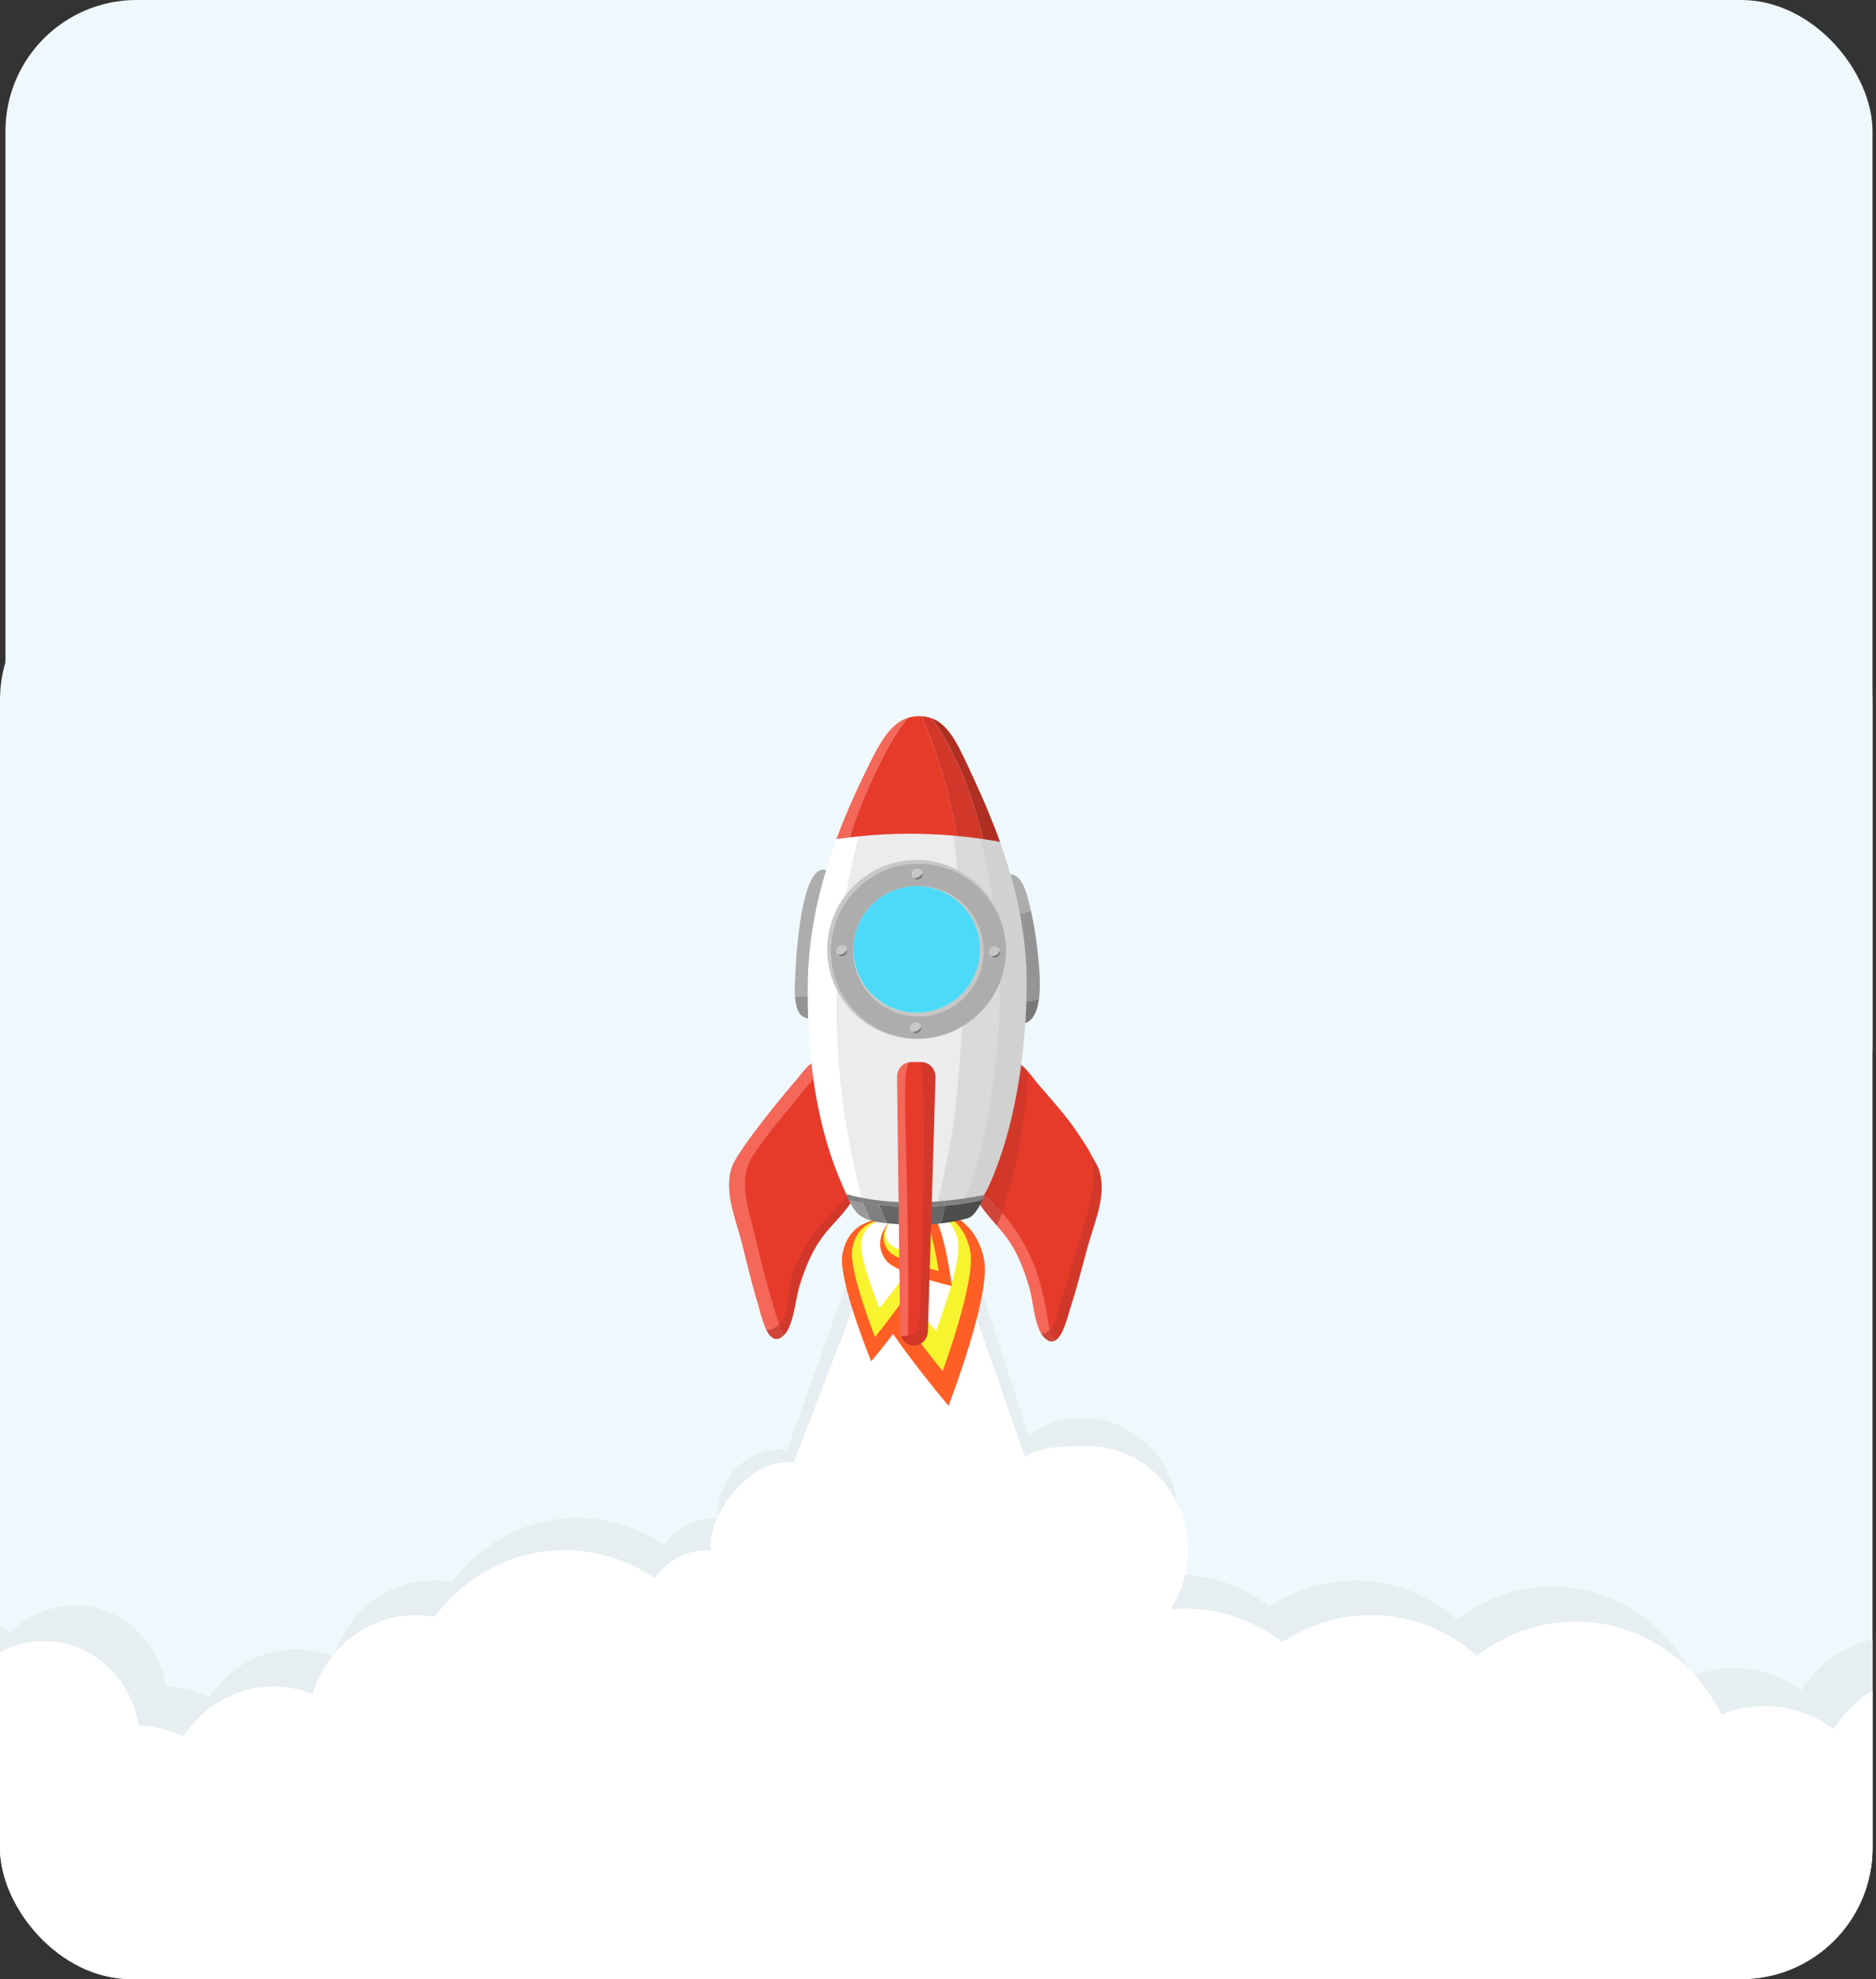 <svg width="474" height="500" viewBox="0 0 474 500" fill="none" xmlns="http://www.w3.org/2000/svg">
<rect x="0" y="0" width="474" height="500" fill="#333333" stroke="none"/>
<rect x="1.379" width="471.739" height="296.961" rx="33.149" fill="#EFF9FD"/>
<g clip-path="url(#clip0_4404_43509)">
<rect y="143.646" width="473.118" height="356.354" rx="33.149" fill="#EFF9FD"/>
<path d="M60.219 467.224C59.621 467.245 59.152 467.085 58.811 466.744C58.469 466.403 58.299 465.965 58.299 465.432C58.299 465.027 58.427 464.675 58.683 464.376C58.917 464.056 59.269 463.885 59.739 463.864L60.699 463.8C61.637 463.736 62.341 463.448 62.811 462.936C63.301 462.403 63.547 461.645 63.547 460.664V446.264C63.547 445.581 63.717 445.069 64.059 444.728C64.421 444.365 64.933 444.184 65.595 444.184C66.256 444.184 66.757 444.365 67.099 444.728C67.461 445.069 67.643 445.581 67.643 446.264V460.632C67.643 461.976 67.397 463.117 66.907 464.056C66.437 464.995 65.733 465.731 64.795 466.264C63.856 466.776 62.693 467.075 61.307 467.16L60.219 467.224ZM77.803 467.32C76.502 467.32 75.424 467.085 74.571 466.616C73.718 466.125 73.078 465.4 72.651 464.44C72.246 463.48 72.043 462.285 72.043 460.856V453.112C72.043 452.429 72.214 451.928 72.555 451.608C72.896 451.267 73.387 451.096 74.027 451.096C74.667 451.096 75.158 451.267 75.499 451.608C75.862 451.928 76.043 452.429 76.043 453.112V460.92C76.043 462.029 76.267 462.851 76.715 463.384C77.163 463.917 77.878 464.184 78.859 464.184C79.926 464.184 80.8 463.821 81.483 463.096C82.166 462.349 82.507 461.368 82.507 460.152V453.112C82.507 452.429 82.678 451.928 83.019 451.608C83.36 451.267 83.851 451.096 84.491 451.096C85.131 451.096 85.622 451.267 85.963 451.608C86.326 451.928 86.507 452.429 86.507 453.112V465.208C86.507 466.573 85.856 467.256 84.555 467.256C83.936 467.256 83.456 467.085 83.115 466.744C82.774 466.381 82.603 465.869 82.603 465.208V462.776L83.051 463.736C82.603 464.888 81.92 465.773 81.003 466.392C80.107 467.011 79.04 467.32 77.803 467.32ZM96.398 467.32C95.481 467.32 94.51 467.224 93.486 467.032C92.462 466.84 91.545 466.509 90.734 466.04C90.393 465.827 90.148 465.581 89.998 465.304C89.87 465.005 89.817 464.717 89.838 464.44C89.881 464.141 89.988 463.885 90.158 463.672C90.35 463.459 90.585 463.32 90.862 463.256C91.161 463.192 91.481 463.245 91.822 463.416C92.676 463.821 93.476 464.109 94.222 464.28C94.969 464.429 95.705 464.504 96.43 464.504C97.454 464.504 98.212 464.333 98.702 463.992C99.214 463.629 99.47 463.16 99.47 462.584C99.47 462.093 99.3 461.72 98.958 461.464C98.638 461.187 98.148 460.984 97.486 460.856L94.286 460.248C92.964 459.992 91.95 459.512 91.246 458.808C90.564 458.083 90.222 457.155 90.222 456.024C90.222 455 90.5 454.115 91.054 453.368C91.63 452.621 92.42 452.045 93.422 451.64C94.425 451.235 95.577 451.032 96.878 451.032C97.817 451.032 98.692 451.139 99.502 451.352C100.334 451.544 101.134 451.853 101.902 452.28C102.222 452.451 102.436 452.675 102.542 452.952C102.67 453.229 102.702 453.517 102.638 453.816C102.574 454.093 102.446 454.349 102.254 454.584C102.062 454.797 101.817 454.936 101.518 455C101.241 455.043 100.921 454.979 100.558 454.808C99.897 454.467 99.257 454.221 98.638 454.072C98.041 453.923 97.465 453.848 96.91 453.848C95.865 453.848 95.086 454.029 94.574 454.392C94.084 454.755 93.838 455.235 93.838 455.832C93.838 456.28 93.988 456.653 94.286 456.952C94.585 457.251 95.044 457.453 95.662 457.56L98.862 458.168C100.249 458.424 101.294 458.893 101.998 459.576C102.724 460.259 103.086 461.176 103.086 462.328C103.086 463.885 102.478 465.112 101.262 466.008C100.046 466.883 98.425 467.32 96.398 467.32ZM113.307 467.32C111.92 467.32 110.758 467.085 109.819 466.616C108.902 466.147 108.219 465.464 107.771 464.568C107.323 463.651 107.099 462.52 107.099 461.176V454.36H105.435C104.923 454.36 104.528 454.232 104.251 453.976C103.974 453.699 103.835 453.325 103.835 452.856C103.835 452.365 103.974 451.992 104.251 451.736C104.528 451.48 104.923 451.352 105.435 451.352H107.099V448.44C107.099 447.779 107.27 447.277 107.611 446.936C107.974 446.595 108.475 446.424 109.115 446.424C109.755 446.424 110.246 446.595 110.587 446.936C110.928 447.277 111.099 447.779 111.099 448.44V451.352H114.491C115.003 451.352 115.398 451.48 115.675 451.736C115.952 451.992 116.091 452.365 116.091 452.856C116.091 453.325 115.952 453.699 115.675 453.976C115.398 454.232 115.003 454.36 114.491 454.36H111.099V460.952C111.099 461.976 111.323 462.744 111.771 463.256C112.219 463.768 112.944 464.024 113.947 464.024C114.31 464.024 114.63 463.992 114.907 463.928C115.184 463.864 115.43 463.821 115.643 463.8C115.899 463.779 116.112 463.864 116.283 464.056C116.454 464.227 116.539 464.589 116.539 465.144C116.539 465.571 116.464 465.955 116.315 466.296C116.187 466.616 115.942 466.84 115.579 466.968C115.302 467.053 114.939 467.128 114.491 467.192C114.043 467.277 113.648 467.32 113.307 467.32ZM247.042 470.936C246.572 470.936 246.188 470.776 245.89 470.456C245.591 470.157 245.442 469.784 245.442 469.336V466.488L246.178 467.192C244.706 467.149 243.394 466.957 242.242 466.616C241.111 466.275 240.151 465.88 239.362 465.432C238.978 465.197 238.711 464.909 238.562 464.568C238.412 464.205 238.359 463.843 238.402 463.48C238.444 463.117 238.572 462.808 238.786 462.552C239.02 462.275 239.308 462.104 239.65 462.04C239.991 461.955 240.386 462.04 240.834 462.296C241.431 462.637 242.21 462.968 243.17 463.288C244.151 463.587 245.324 463.736 246.69 463.736C247.756 463.736 248.62 463.608 249.282 463.352C249.943 463.096 250.423 462.744 250.722 462.296C251.042 461.848 251.202 461.336 251.202 460.76C251.202 460.291 251.095 459.885 250.882 459.544C250.668 459.181 250.316 458.872 249.826 458.616C249.335 458.339 248.674 458.115 247.842 457.944L244.45 457.208C242.508 456.781 241.058 456.067 240.098 455.064C239.138 454.061 238.658 452.749 238.658 451.128C238.658 449.869 238.967 448.749 239.586 447.768C240.204 446.765 241.068 445.965 242.178 445.368C243.287 444.771 244.588 444.419 246.082 444.312L245.442 444.792V442.104C245.442 441.656 245.591 441.283 245.89 440.984C246.188 440.664 246.572 440.504 247.042 440.504C247.49 440.504 247.863 440.664 248.162 440.984C248.482 441.283 248.642 441.656 248.642 442.104V444.792L247.97 444.28C248.887 444.301 249.89 444.483 250.978 444.824C252.087 445.165 253.036 445.645 253.826 446.264C254.146 446.52 254.359 446.819 254.466 447.16C254.572 447.48 254.583 447.8 254.498 448.12C254.412 448.419 254.252 448.675 254.018 448.888C253.783 449.101 253.484 449.229 253.122 449.272C252.78 449.293 252.386 449.176 251.938 448.92C251.319 448.557 250.626 448.269 249.858 448.056C249.09 447.821 248.172 447.704 247.106 447.704C245.74 447.704 244.663 448.013 243.874 448.632C243.106 449.229 242.722 450.019 242.722 451C242.722 451.725 242.956 452.312 243.426 452.76C243.895 453.187 244.695 453.528 245.826 453.784L249.314 454.552C251.362 455 252.866 455.715 253.826 456.696C254.786 457.656 255.266 458.925 255.266 460.504C255.266 461.741 254.956 462.84 254.338 463.8C253.719 464.739 252.866 465.496 251.778 466.072C250.711 466.627 249.463 466.979 248.034 467.128L248.642 466.456V469.336C248.642 469.784 248.492 470.157 248.194 470.456C247.895 470.776 247.511 470.936 247.042 470.936ZM260.565 467C259.882 467 259.381 466.851 259.061 466.552C258.762 466.232 258.613 465.773 258.613 465.176C258.613 464.813 258.709 464.461 258.901 464.12C259.093 463.779 259.37 463.416 259.733 463.032L266.165 456.184C267.146 455.16 267.85 454.232 268.277 453.4C268.704 452.547 268.917 451.693 268.917 450.84C268.917 449.773 268.576 448.963 267.893 448.408C267.232 447.853 266.261 447.576 264.981 447.576C264.256 447.576 263.53 447.683 262.805 447.896C262.08 448.088 261.344 448.429 260.597 448.92C260.213 449.176 259.85 449.283 259.509 449.24C259.189 449.197 258.901 449.059 258.645 448.824C258.41 448.589 258.25 448.301 258.165 447.96C258.08 447.619 258.09 447.277 258.197 446.936C258.325 446.573 258.581 446.264 258.965 446.008C259.882 445.389 260.906 444.92 262.037 444.6C263.189 444.28 264.341 444.12 265.493 444.12C267.114 444.12 268.48 444.365 269.589 444.856C270.698 445.347 271.541 446.061 272.117 447C272.693 447.939 272.981 449.08 272.981 450.424C272.981 451.32 272.832 452.195 272.533 453.048C272.256 453.901 271.818 454.765 271.221 455.64C270.645 456.515 269.888 457.443 268.949 458.424L262.933 464.696V463.608H272.341C272.917 463.608 273.354 463.747 273.653 464.024C273.952 464.301 274.101 464.717 274.101 465.272C274.101 465.827 273.952 466.253 273.653 466.552C273.354 466.851 272.917 467 272.341 467H260.565ZM283.337 467.32C282.419 467.32 281.47 467.181 280.489 466.904C279.507 466.605 278.59 466.168 277.737 465.592C277.395 465.379 277.171 465.101 277.065 464.76C276.958 464.419 276.937 464.088 277.001 463.768C277.086 463.427 277.235 463.139 277.449 462.904C277.683 462.648 277.971 462.499 278.313 462.456C278.654 462.392 279.027 462.477 279.433 462.712C280.158 463.139 280.841 463.437 281.481 463.608C282.121 463.779 282.761 463.864 283.401 463.864C284.638 463.864 285.683 463.576 286.537 463C287.39 462.424 288.03 461.56 288.457 460.408C288.905 459.235 289.129 457.795 289.129 456.088V453.688H289.513C289.363 454.755 289.011 455.683 288.457 456.472C287.902 457.261 287.198 457.869 286.345 458.296C285.491 458.701 284.542 458.904 283.497 458.904C282.217 458.904 281.065 458.595 280.041 457.976C279.038 457.357 278.249 456.504 277.673 455.416C277.097 454.307 276.809 453.059 276.809 451.672C276.809 450.2 277.118 448.899 277.737 447.768C278.377 446.637 279.262 445.752 280.393 445.112C281.523 444.451 282.814 444.12 284.265 444.12C286.142 444.12 287.731 444.557 289.033 445.432C290.334 446.307 291.326 447.587 292.009 449.272C292.691 450.936 293.033 452.952 293.033 455.32C293.033 457.24 292.809 458.947 292.361 460.44C291.934 461.912 291.305 463.16 290.473 464.184C289.641 465.208 288.617 465.987 287.401 466.52C286.206 467.053 284.851 467.32 283.337 467.32ZM284.521 455.64C285.289 455.64 285.961 455.469 286.537 455.128C287.134 454.765 287.593 454.275 287.913 453.656C288.233 453.016 288.393 452.291 288.393 451.48C288.393 450.648 288.233 449.923 287.913 449.304C287.593 448.685 287.134 448.205 286.537 447.864C285.961 447.523 285.289 447.352 284.521 447.352C283.753 447.352 283.081 447.523 282.505 447.864C281.929 448.205 281.47 448.685 281.129 449.304C280.809 449.923 280.649 450.648 280.649 451.48C280.649 452.291 280.809 453.016 281.129 453.656C281.47 454.275 281.929 454.765 282.505 455.128C283.081 455.469 283.753 455.64 284.521 455.64ZM298.684 467.16C297.959 467.16 297.372 466.936 296.924 466.488C296.497 466.04 296.284 465.464 296.284 464.76C296.284 464.077 296.497 463.523 296.924 463.096C297.372 462.648 297.959 462.424 298.684 462.424C299.431 462.424 300.007 462.648 300.412 463.096C300.839 463.523 301.052 464.077 301.052 464.76C301.052 465.464 300.839 466.04 300.412 466.488C300.007 466.936 299.431 467.16 298.684 467.16ZM310.462 467.32C309.544 467.32 308.595 467.181 307.614 466.904C306.632 466.605 305.715 466.168 304.862 465.592C304.52 465.379 304.296 465.101 304.19 464.76C304.083 464.419 304.062 464.088 304.126 463.768C304.211 463.427 304.36 463.139 304.574 462.904C304.808 462.648 305.096 462.499 305.438 462.456C305.779 462.392 306.152 462.477 306.558 462.712C307.283 463.139 307.966 463.437 308.606 463.608C309.246 463.779 309.886 463.864 310.526 463.864C311.763 463.864 312.808 463.576 313.662 463C314.515 462.424 315.155 461.56 315.582 460.408C316.03 459.235 316.254 457.795 316.254 456.088V453.688H316.638C316.488 454.755 316.136 455.683 315.582 456.472C315.027 457.261 314.323 457.869 313.47 458.296C312.616 458.701 311.667 458.904 310.622 458.904C309.342 458.904 308.19 458.595 307.166 457.976C306.163 457.357 305.374 456.504 304.798 455.416C304.222 454.307 303.934 453.059 303.934 451.672C303.934 450.2 304.243 448.899 304.862 447.768C305.502 446.637 306.387 445.752 307.518 445.112C308.648 444.451 309.939 444.12 311.39 444.12C313.267 444.12 314.856 444.557 316.158 445.432C317.459 446.307 318.451 447.587 319.134 449.272C319.816 450.936 320.158 452.952 320.158 455.32C320.158 457.24 319.934 458.947 319.486 460.44C319.059 461.912 318.43 463.16 317.598 464.184C316.766 465.208 315.742 465.987 314.526 466.52C313.331 467.053 311.976 467.32 310.462 467.32ZM311.646 455.64C312.414 455.64 313.086 455.469 313.662 455.128C314.259 454.765 314.718 454.275 315.038 453.656C315.358 453.016 315.518 452.291 315.518 451.48C315.518 450.648 315.358 449.923 315.038 449.304C314.718 448.685 314.259 448.205 313.662 447.864C313.086 447.523 312.414 447.352 311.646 447.352C310.878 447.352 310.206 447.523 309.63 447.864C309.054 448.205 308.595 448.685 308.254 449.304C307.934 449.923 307.774 450.648 307.774 451.48C307.774 452.291 307.934 453.016 308.254 453.656C308.595 454.275 309.054 454.765 309.63 455.128C310.206 455.469 310.878 455.64 311.646 455.64ZM329.649 467.32C328.732 467.32 327.782 467.181 326.801 466.904C325.82 466.605 324.902 466.168 324.049 465.592C323.708 465.379 323.484 465.101 323.377 464.76C323.27 464.419 323.249 464.088 323.313 463.768C323.398 463.427 323.548 463.139 323.761 462.904C323.996 462.648 324.284 462.499 324.625 462.456C324.966 462.392 325.34 462.477 325.745 462.712C326.47 463.139 327.153 463.437 327.793 463.608C328.433 463.779 329.073 463.864 329.713 463.864C330.95 463.864 331.996 463.576 332.849 463C333.702 462.424 334.342 461.56 334.769 460.408C335.217 459.235 335.441 457.795 335.441 456.088V453.688H335.825C335.676 454.755 335.324 455.683 334.769 456.472C334.214 457.261 333.51 457.869 332.657 458.296C331.804 458.701 330.854 458.904 329.809 458.904C328.529 458.904 327.377 458.595 326.353 457.976C325.35 457.357 324.561 456.504 323.985 455.416C323.409 454.307 323.121 453.059 323.121 451.672C323.121 450.2 323.43 448.899 324.049 447.768C324.689 446.637 325.574 445.752 326.705 445.112C327.836 444.451 329.126 444.12 330.577 444.12C332.454 444.12 334.044 444.557 335.345 445.432C336.646 446.307 337.638 447.587 338.321 449.272C339.004 450.936 339.345 452.952 339.345 455.32C339.345 457.24 339.121 458.947 338.673 460.44C338.246 461.912 337.617 463.16 336.785 464.184C335.953 465.208 334.929 465.987 333.713 466.52C332.518 467.053 331.164 467.32 329.649 467.32ZM330.833 455.64C331.601 455.64 332.273 455.469 332.849 455.128C333.446 454.765 333.905 454.275 334.225 453.656C334.545 453.016 334.705 452.291 334.705 451.48C334.705 450.648 334.545 449.923 334.225 449.304C333.905 448.685 333.446 448.205 332.849 447.864C332.273 447.523 331.601 447.352 330.833 447.352C330.065 447.352 329.393 447.523 328.817 447.864C328.241 448.205 327.782 448.685 327.441 449.304C327.121 449.923 326.961 450.648 326.961 451.48C326.961 452.291 327.121 453.016 327.441 453.656C327.782 454.275 328.241 454.765 328.817 455.128C329.393 455.469 330.065 455.64 330.833 455.64ZM343.813 467.928C343.685 468.333 343.482 468.621 343.205 468.792C342.927 468.984 342.618 469.08 342.277 469.08C341.957 469.08 341.658 468.995 341.381 468.824C341.103 468.653 340.911 468.408 340.805 468.088C340.677 467.789 340.677 467.427 340.805 467L348.197 444.056C348.325 443.651 348.527 443.352 348.805 443.16C349.103 442.968 349.413 442.883 349.733 442.904C350.053 442.904 350.351 442.989 350.629 443.16C350.906 443.331 351.098 443.565 351.205 443.864C351.333 444.163 351.333 444.525 351.205 444.952L343.813 467.928ZM356.107 473.016C355.638 473.016 355.254 472.888 354.955 472.632C354.656 472.397 354.475 472.077 354.411 471.672C354.368 471.267 354.443 470.84 354.635 470.392L356.811 465.56V467.224L350.987 453.752C350.795 453.283 350.731 452.845 350.795 452.44C350.859 452.035 351.051 451.715 351.371 451.48C351.712 451.224 352.171 451.096 352.747 451.096C353.238 451.096 353.632 451.213 353.931 451.448C354.23 451.661 354.496 452.077 354.731 452.696L359.051 463.48H358.091L362.507 452.664C362.742 452.067 363.019 451.661 363.339 451.448C363.659 451.213 364.086 451.096 364.619 451.096C365.088 451.096 365.462 451.224 365.739 451.48C366.016 451.715 366.187 452.035 366.251 452.44C366.315 452.824 366.24 453.251 366.027 453.72L358.251 471.48C357.974 472.077 357.675 472.483 357.355 472.696C357.035 472.909 356.619 473.016 356.107 473.016ZM376.382 467.32C374.612 467.32 373.086 466.989 371.806 466.328C370.526 465.667 369.534 464.728 368.83 463.512C368.148 462.296 367.806 460.856 367.806 459.192C367.806 457.571 368.137 456.152 368.798 454.936C369.481 453.72 370.409 452.771 371.582 452.088C372.777 451.384 374.132 451.032 375.646 451.032C376.756 451.032 377.748 451.213 378.622 451.576C379.518 451.939 380.276 452.461 380.894 453.144C381.534 453.827 382.014 454.659 382.334 455.64C382.676 456.6 382.846 457.688 382.846 458.904C382.846 459.288 382.708 459.587 382.43 459.8C382.174 459.992 381.801 460.088 381.31 460.088H371.038V457.784H380.03L379.518 458.264C379.518 457.283 379.369 456.461 379.07 455.8C378.793 455.139 378.377 454.637 377.822 454.296C377.289 453.933 376.617 453.752 375.806 453.752C374.91 453.752 374.142 453.965 373.502 454.392C372.884 454.797 372.404 455.384 372.062 456.152C371.742 456.899 371.582 457.795 371.582 458.84V459.064C371.582 460.813 371.988 462.125 372.798 463C373.63 463.853 374.846 464.28 376.446 464.28C377.001 464.28 377.62 464.216 378.302 464.088C379.006 463.939 379.668 463.693 380.286 463.352C380.734 463.096 381.129 462.989 381.47 463.032C381.812 463.053 382.078 463.171 382.27 463.384C382.484 463.597 382.612 463.864 382.654 464.184C382.697 464.483 382.633 464.792 382.462 465.112C382.313 465.432 382.046 465.709 381.662 465.944C380.916 466.413 380.052 466.765 379.07 467C378.11 467.213 377.214 467.32 376.382 467.32ZM391.166 467.32C390.035 467.32 389.022 467.107 388.126 466.68C387.251 466.232 386.558 465.635 386.046 464.888C385.555 464.141 385.31 463.299 385.31 462.36C385.31 461.208 385.609 460.301 386.206 459.64C386.803 458.957 387.774 458.467 389.118 458.168C390.462 457.869 392.265 457.72 394.526 457.72H396.126V460.024H394.558C393.235 460.024 392.179 460.088 391.39 460.216C390.601 460.344 390.035 460.568 389.694 460.888C389.374 461.187 389.214 461.613 389.214 462.168C389.214 462.872 389.459 463.448 389.95 463.896C390.441 464.344 391.123 464.568 391.998 464.568C392.702 464.568 393.321 464.408 393.854 464.088C394.409 463.747 394.846 463.288 395.166 462.712C395.486 462.136 395.646 461.475 395.646 460.728V457.048C395.646 455.981 395.411 455.213 394.942 454.744C394.473 454.275 393.683 454.04 392.574 454.04C391.955 454.04 391.283 454.115 390.558 454.264C389.854 454.413 389.107 454.669 388.318 455.032C387.913 455.224 387.55 455.277 387.23 455.192C386.931 455.107 386.697 454.936 386.526 454.68C386.355 454.403 386.27 454.104 386.27 453.784C386.27 453.464 386.355 453.155 386.526 452.856C386.697 452.536 386.985 452.301 387.39 452.152C388.371 451.747 389.31 451.459 390.206 451.288C391.123 451.117 391.955 451.032 392.702 451.032C394.238 451.032 395.497 451.267 396.478 451.736C397.481 452.205 398.227 452.92 398.718 453.88C399.209 454.819 399.454 456.035 399.454 457.528V465.208C399.454 465.869 399.294 466.381 398.974 466.744C398.654 467.085 398.195 467.256 397.598 467.256C397.001 467.256 396.531 467.085 396.19 466.744C395.87 466.381 395.71 465.869 395.71 465.208V463.672H395.966C395.817 464.419 395.518 465.069 395.07 465.624C394.643 466.157 394.099 466.573 393.438 466.872C392.777 467.171 392.019 467.32 391.166 467.32ZM405.562 467.256C404.901 467.256 404.389 467.085 404.026 466.744C403.685 466.381 403.514 465.869 403.514 465.208V453.112C403.514 452.451 403.685 451.949 404.026 451.608C404.367 451.267 404.847 451.096 405.466 451.096C406.085 451.096 406.565 451.267 406.906 451.608C407.247 451.949 407.418 452.451 407.418 453.112V455.128H407.098C407.397 453.848 407.983 452.877 408.858 452.216C409.733 451.555 410.895 451.16 412.346 451.032C412.794 450.989 413.146 451.107 413.402 451.384C413.679 451.64 413.839 452.045 413.882 452.6C413.925 453.133 413.797 453.571 413.498 453.912C413.221 454.232 412.794 454.424 412.218 454.488L411.514 454.552C410.213 454.68 409.231 455.085 408.57 455.768C407.909 456.429 407.578 457.368 407.578 458.584V465.208C407.578 465.869 407.407 466.381 407.066 466.744C406.725 467.085 406.223 467.256 405.562 467.256Z" fill="#262626"/>
<path d="M134.948 470.904C134.606 470.904 134.318 470.787 134.084 470.552C133.849 470.317 133.732 470.029 133.732 469.688V466.584L134.34 467.16C132.846 467.139 131.492 466.936 130.276 466.552C129.06 466.168 128.046 465.688 127.236 465.112C126.958 464.92 126.766 464.696 126.66 464.44C126.553 464.163 126.521 463.896 126.564 463.64C126.606 463.363 126.713 463.128 126.884 462.936C127.076 462.744 127.3 462.627 127.556 462.584C127.812 462.541 128.11 462.627 128.452 462.84C129.134 463.309 129.966 463.725 130.948 464.088C131.95 464.429 133.188 464.6 134.66 464.6C135.833 464.6 136.804 464.451 137.572 464.152C138.34 463.832 138.905 463.395 139.268 462.84C139.652 462.285 139.844 461.656 139.844 460.952C139.844 460.355 139.705 459.843 139.428 459.416C139.172 458.989 138.756 458.627 138.18 458.328C137.604 458.029 136.836 457.784 135.876 457.592L132.612 456.888C130.692 456.461 129.252 455.768 128.292 454.808C127.353 453.827 126.884 452.536 126.884 450.936C126.884 449.699 127.182 448.589 127.78 447.608C128.398 446.627 129.252 445.848 130.34 445.272C131.449 444.696 132.729 444.376 134.18 444.312L133.732 444.76V441.752C133.732 441.411 133.849 441.123 134.084 440.888C134.318 440.653 134.606 440.536 134.948 440.536C135.289 440.536 135.577 440.653 135.812 440.888C136.046 441.123 136.164 441.411 136.164 441.752V444.76L135.652 444.312C136.654 444.333 137.71 444.547 138.82 444.952C139.929 445.336 140.878 445.88 141.668 446.584C141.902 446.776 142.052 447 142.116 447.256C142.201 447.512 142.201 447.757 142.116 447.992C142.052 448.227 141.924 448.419 141.732 448.568C141.561 448.717 141.337 448.803 141.06 448.824C140.804 448.824 140.516 448.717 140.196 448.504C139.492 447.992 138.713 447.587 137.86 447.288C137.028 446.989 136.025 446.84 134.852 446.84C133.316 446.84 132.089 447.213 131.172 447.96C130.276 448.685 129.828 449.645 129.828 450.84C129.828 451.779 130.105 452.525 130.66 453.08C131.236 453.613 132.164 454.019 133.444 454.296L136.772 455.032C138.82 455.459 140.334 456.141 141.316 457.08C142.297 457.997 142.788 459.235 142.788 460.792C142.788 462.008 142.478 463.075 141.86 463.992C141.262 464.909 140.42 465.635 139.332 466.168C138.265 466.701 137.028 467.021 135.62 467.128L136.164 466.552V469.688C136.164 470.029 136.046 470.317 135.812 470.552C135.598 470.787 135.31 470.904 134.948 470.904ZM154.231 467.288C153.037 467.288 151.831 467.117 150.615 466.776C149.421 466.413 148.333 465.869 147.351 465.144C147.074 464.952 146.882 464.728 146.775 464.472C146.69 464.195 146.679 463.928 146.743 463.672C146.807 463.416 146.935 463.203 147.127 463.032C147.319 462.84 147.543 462.733 147.799 462.712C148.077 462.691 148.365 462.776 148.663 462.968C149.517 463.565 150.402 464.013 151.319 464.312C152.237 464.589 153.197 464.728 154.199 464.728C155.202 464.728 156.066 464.536 156.791 464.152C157.517 463.768 158.071 463.235 158.455 462.552C158.861 461.869 159.063 461.069 159.063 460.152C159.063 458.744 158.647 457.592 157.815 456.696C156.983 455.8 155.853 455.352 154.423 455.352C153.549 455.352 152.738 455.512 151.991 455.832C151.266 456.131 150.583 456.643 149.943 457.368C149.794 457.539 149.602 457.688 149.367 457.816C149.154 457.944 148.909 458.008 148.631 458.008C148.226 458.008 147.917 457.901 147.703 457.688C147.49 457.453 147.383 457.144 147.383 456.76V445.784C147.383 445.357 147.501 445.027 147.735 444.792C147.97 444.557 148.301 444.44 148.727 444.44H159.511C159.938 444.44 160.269 444.547 160.503 444.76C160.738 444.973 160.855 445.283 160.855 445.688C160.855 446.093 160.738 446.413 160.503 446.648C160.269 446.861 159.938 446.968 159.511 446.968H150.295V455.512H149.463C150.039 454.659 150.807 453.997 151.767 453.528C152.749 453.059 153.826 452.824 154.999 452.824C156.429 452.824 157.655 453.133 158.679 453.752C159.725 454.349 160.535 455.192 161.111 456.28C161.687 457.347 161.975 458.595 161.975 460.024C161.975 461.432 161.655 462.691 161.015 463.8C160.397 464.888 159.511 465.741 158.359 466.36C157.207 466.979 155.831 467.288 154.231 467.288ZM171.403 467.288C170.443 467.288 169.44 467.107 168.395 466.744C167.371 466.381 166.453 465.859 165.643 465.176C165.408 465.005 165.248 464.792 165.163 464.536C165.099 464.259 165.099 464.003 165.163 463.768C165.227 463.512 165.344 463.299 165.515 463.128C165.707 462.936 165.931 462.829 166.187 462.808C166.443 462.787 166.72 462.883 167.019 463.096C167.744 463.672 168.48 464.088 169.227 464.344C169.973 464.6 170.72 464.728 171.467 464.728C172.811 464.728 173.952 464.397 174.891 463.736C175.829 463.053 176.544 462.051 177.035 460.728C177.525 459.384 177.771 457.731 177.771 455.768V452.92H178.091C177.963 454.093 177.611 455.117 177.035 455.992C176.459 456.845 175.712 457.507 174.795 457.976C173.899 458.445 172.885 458.68 171.755 458.68C170.432 458.68 169.259 458.371 168.235 457.752C167.232 457.133 166.432 456.291 165.835 455.224C165.259 454.136 164.971 452.899 164.971 451.512C164.971 450.083 165.28 448.813 165.899 447.704C166.517 446.595 167.371 445.731 168.459 445.112C169.547 444.472 170.795 444.152 172.203 444.152C174.016 444.152 175.541 444.589 176.779 445.464C178.037 446.317 178.997 447.576 179.659 449.24C180.32 450.883 180.651 452.867 180.651 455.192C180.651 457.155 180.438 458.883 180.011 460.376C179.605 461.869 178.997 463.128 178.187 464.152C177.397 465.176 176.427 465.955 175.275 466.488C174.144 467.021 172.853 467.288 171.403 467.288ZM172.427 456.216C173.323 456.216 174.112 456.013 174.795 455.608C175.499 455.181 176.043 454.605 176.427 453.88C176.811 453.155 177.003 452.323 177.003 451.384C177.003 450.424 176.811 449.592 176.427 448.888C176.043 448.163 175.499 447.597 174.795 447.192C174.112 446.787 173.323 446.584 172.427 446.584C171.509 446.584 170.709 446.787 170.027 447.192C169.344 447.597 168.8 448.163 168.395 448.888C168.011 449.592 167.819 450.424 167.819 451.384C167.819 452.323 168.011 453.155 168.395 453.88C168.8 454.605 169.344 455.181 170.027 455.608C170.709 456.013 171.509 456.216 172.427 456.216ZM186.334 467.128C185.78 467.128 185.321 466.947 184.958 466.584C184.596 466.221 184.414 465.763 184.414 465.208C184.414 464.653 184.596 464.205 184.958 463.864C185.321 463.523 185.78 463.352 186.334 463.352C186.932 463.352 187.39 463.523 187.71 463.864C188.052 464.205 188.222 464.653 188.222 465.208C188.222 465.763 188.052 466.221 187.71 466.584C187.39 466.947 186.932 467.128 186.334 467.128ZM198.059 467.288C197.099 467.288 196.096 467.107 195.051 466.744C194.027 466.381 193.11 465.859 192.299 465.176C192.064 465.005 191.904 464.792 191.819 464.536C191.755 464.259 191.755 464.003 191.819 463.768C191.883 463.512 192 463.299 192.171 463.128C192.363 462.936 192.587 462.829 192.843 462.808C193.099 462.787 193.376 462.883 193.675 463.096C194.4 463.672 195.136 464.088 195.883 464.344C196.63 464.6 197.376 464.728 198.123 464.728C199.467 464.728 200.608 464.397 201.547 463.736C202.486 463.053 203.2 462.051 203.691 460.728C204.182 459.384 204.427 457.731 204.427 455.768V452.92H204.747C204.619 454.093 204.267 455.117 203.691 455.992C203.115 456.845 202.368 457.507 201.451 457.976C200.555 458.445 199.542 458.68 198.411 458.68C197.088 458.68 195.915 458.371 194.891 457.752C193.888 457.133 193.088 456.291 192.491 455.224C191.915 454.136 191.627 452.899 191.627 451.512C191.627 450.083 191.936 448.813 192.555 447.704C193.174 446.595 194.027 445.731 195.115 445.112C196.203 444.472 197.451 444.152 198.859 444.152C200.672 444.152 202.198 444.589 203.435 445.464C204.694 446.317 205.654 447.576 206.315 449.24C206.976 450.883 207.307 452.867 207.307 455.192C207.307 457.155 207.094 458.883 206.667 460.376C206.262 461.869 205.654 463.128 204.843 464.152C204.054 465.176 203.083 465.955 201.931 466.488C200.8 467.021 199.51 467.288 198.059 467.288ZM199.083 456.216C199.979 456.216 200.768 456.013 201.451 455.608C202.155 455.181 202.699 454.605 203.083 453.88C203.467 453.155 203.659 452.323 203.659 451.384C203.659 450.424 203.467 449.592 203.083 448.888C202.699 448.163 202.155 447.597 201.451 447.192C200.768 446.787 199.979 446.584 199.083 446.584C198.166 446.584 197.366 446.787 196.683 447.192C196 447.597 195.456 448.163 195.051 448.888C194.667 449.592 194.475 450.424 194.475 451.384C194.475 452.323 194.667 453.155 195.051 453.88C195.456 454.605 196 455.181 196.683 455.608C197.366 456.013 198.166 456.216 199.083 456.216ZM217.247 467.288C216.287 467.288 215.284 467.107 214.239 466.744C213.215 466.381 212.297 465.859 211.487 465.176C211.252 465.005 211.092 464.792 211.007 464.536C210.943 464.259 210.943 464.003 211.007 463.768C211.071 463.512 211.188 463.299 211.359 463.128C211.551 462.936 211.775 462.829 212.031 462.808C212.287 462.787 212.564 462.883 212.863 463.096C213.588 463.672 214.324 464.088 215.071 464.344C215.817 464.6 216.564 464.728 217.311 464.728C218.655 464.728 219.796 464.397 220.735 463.736C221.673 463.053 222.388 462.051 222.879 460.728C223.369 459.384 223.615 457.731 223.615 455.768V452.92H223.935C223.807 454.093 223.455 455.117 222.879 455.992C222.303 456.845 221.556 457.507 220.639 457.976C219.743 458.445 218.729 458.68 217.599 458.68C216.276 458.68 215.103 458.371 214.079 457.752C213.076 457.133 212.276 456.291 211.679 455.224C211.103 454.136 210.815 452.899 210.815 451.512C210.815 450.083 211.124 448.813 211.743 447.704C212.361 446.595 213.215 445.731 214.303 445.112C215.391 444.472 216.639 444.152 218.047 444.152C219.86 444.152 221.385 444.589 222.623 445.464C223.881 446.317 224.841 447.576 225.503 449.24C226.164 450.883 226.495 452.867 226.495 455.192C226.495 457.155 226.281 458.883 225.855 460.376C225.449 461.869 224.841 463.128 224.031 464.152C223.241 465.176 222.271 465.955 221.119 466.488C219.988 467.021 218.697 467.288 217.247 467.288ZM218.271 456.216C219.167 456.216 219.956 456.013 220.639 455.608C221.343 455.181 221.887 454.605 222.271 453.88C222.655 453.155 222.847 452.323 222.847 451.384C222.847 450.424 222.655 449.592 222.271 448.888C221.887 448.163 221.343 447.597 220.639 447.192C219.956 446.787 219.167 446.584 218.271 446.584C217.353 446.584 216.553 446.787 215.871 447.192C215.188 447.597 214.644 448.163 214.239 448.888C213.855 449.592 213.663 450.424 213.663 451.384C213.663 452.323 213.855 453.155 214.239 453.88C214.644 454.605 215.188 455.181 215.871 455.608C216.553 456.013 217.353 456.216 218.271 456.216Z" fill="#8A8A8A"/>
<line x1="125.356" y1="453.5" x2="227.356" y2="453.5" stroke="#8A8A8A"/>
<path d="M244.475 314.917L219.613 308.011L198.948 366.214C198.376 366.149 197.796 366.116 197.209 366.116C188.444 366.116 181.339 373.543 181.339 382.705C181.339 382.976 181.346 383.246 181.358 383.514C181.101 383.501 180.843 383.494 180.583 383.494C175.309 383.494 170.636 386.184 167.751 390.322C161.451 386.005 153.916 383.494 145.82 383.494C132.945 383.494 121.488 389.845 114.161 399.713C112.663 399.437 111.12 399.293 109.546 399.293C97.742 399.293 87.745 407.374 84.341 418.532C81.377 417.331 78.154 416.672 74.782 416.672C65.671 416.672 57.636 421.488 52.878 428.817C49.568 427.171 45.878 426.223 41.984 426.155C40.179 414.507 30.512 405.613 18.859 405.613C12.557 405.613 6.837 408.214 2.626 412.445C-0.648 410.101 -4.382 408.772 -8.347 408.772C-21.285 408.772 -31.774 422.919 -31.774 440.37C-31.774 457.821 -21.285 471.967 -8.347 471.967C1.036 471.967 9.131 464.527 12.871 453.781C13.596 453.981 14.335 454.145 15.085 454.272C15.327 469.323 27.075 481.446 41.531 481.446C50.642 481.446 58.678 476.631 63.435 469.301C66.874 471.011 70.722 471.967 74.782 471.967C86.586 471.967 96.583 463.886 99.987 452.728C102.951 453.93 106.174 454.589 109.546 454.589C111.014 454.589 112.455 454.464 113.858 454.223C114.182 454.167 114.503 454.106 114.824 454.038C115.326 453.932 115.823 453.811 116.314 453.675C123.636 462.006 134.145 467.228 145.82 467.228C158.595 467.228 169.972 460.977 177.306 451.241C187.106 471.059 206.892 484.606 229.705 484.606C244.645 484.606 258.288 478.796 268.676 469.22C275.922 476.775 285.92 481.446 296.964 481.446C304.908 481.446 312.31 479.029 318.537 474.86C325.185 479.993 333.408 483.026 342.307 483.026C351.305 483.026 359.61 479.925 366.298 474.688C373.28 480.875 382.314 484.606 392.184 484.606C402.54 484.606 411.978 480.498 419.088 473.756C424.174 478.537 430.905 481.446 438.283 481.446C448.33 481.446 457.172 476.054 462.304 467.886C467.026 471.448 472.825 473.547 479.092 473.547C494.952 473.547 507.809 460.108 507.809 443.53C507.809 426.951 494.952 413.512 479.092 413.512C469.045 413.512 460.203 418.905 455.071 427.072C450.35 423.51 444.55 421.411 438.283 421.411C434.57 421.411 431.02 422.148 427.762 423.49C421.095 410.054 407.665 400.873 392.184 400.873C383.187 400.873 374.881 403.975 368.193 409.211C361.212 403.025 352.177 399.293 342.307 399.293C334.363 399.293 326.961 401.71 320.733 405.879C314.086 400.747 305.863 397.713 296.964 397.713C295.773 397.713 294.593 397.768 293.429 397.874C296.134 393.792 297.719 388.837 297.719 383.494C297.719 369.534 286.893 358.217 273.536 358.217C268.475 358.217 263.779 359.841 259.895 362.619L244.475 314.917Z" fill="#E6EEF1"/>
<path d="M235.577 301.105L225.829 303.867L200.518 369.554C199.925 369.486 199.324 369.452 198.715 369.452C189.629 369.452 179.5 381.306 179.5 390.818C179.5 391.1 179.508 391.38 179.52 391.658C179.254 391.645 178.986 391.638 178.716 391.638C173.249 391.638 168.404 394.43 165.413 398.726C158.882 394.244 151.07 391.638 142.677 391.638C129.329 391.638 117.452 398.231 109.856 408.476C108.303 408.19 106.704 408.04 105.071 408.04C92.834 408.04 82.47 416.43 78.941 428.015C75.869 426.767 72.527 426.083 69.032 426.083C59.586 426.083 51.255 431.083 46.324 438.693C42.891 436.984 39.066 436 35.029 435.929C33.158 423.835 23.136 414.601 11.056 414.601C4.522 414.601 -1.408 417.302 -5.774 421.695C-9.168 419.261 -13.039 417.882 -17.149 417.882C-30.563 417.882 -41.437 509.16 -41.437 527.278C-41.437 545.395 -30.563 560.083 -17.149 560.083C-7.422 560.083 0.97 552.358 4.847 541.202C5.599 541.409 6.365 541.58 7.143 541.711C7.394 557.338 19.573 569.924 34.559 569.924C44.005 569.924 52.336 564.924 57.267 557.314C60.833 559.089 64.822 560.083 69.032 560.083C81.269 560.083 91.633 551.693 95.161 540.108C98.234 541.356 101.576 542.04 105.071 542.04C106.594 542.04 108.087 541.91 109.542 541.66C109.877 541.602 110.211 541.538 110.543 541.468C111.063 541.358 111.579 541.232 112.088 541.091C119.678 549.741 130.573 555.162 142.677 555.162C155.921 555.162 167.716 548.672 175.319 538.565C185.478 559.14 205.991 573.204 229.642 573.204C245.13 573.204 259.274 567.172 270.043 557.23C277.555 565.074 287.921 569.924 299.37 569.924C307.605 569.924 315.279 567.415 321.735 563.086C328.627 568.414 337.152 571.564 346.377 571.564C355.706 571.564 364.316 568.344 371.249 562.908C378.487 569.331 387.853 573.204 398.086 573.204C408.822 573.204 418.606 568.939 425.977 561.939C431.25 566.903 438.228 569.924 445.877 569.924C456.293 569.924 465.459 564.325 470.78 555.845C475.675 559.544 481.687 561.723 488.184 561.723C504.626 561.723 517.956 547.77 517.956 530.558C517.956 513.346 504.626 422.803 488.184 422.803C477.768 422.803 468.602 428.401 463.282 436.881C458.387 433.183 452.374 431.004 445.877 431.004C442.027 431.004 438.347 431.769 434.97 433.162C428.058 419.212 414.135 409.681 398.086 409.681C388.758 409.681 380.147 412.901 373.214 418.337C365.976 411.914 356.61 408.04 346.377 408.04C338.142 408.04 330.468 410.55 324.012 414.878C317.12 409.55 308.595 406.4 299.37 406.4C298.135 406.4 296.912 406.457 295.705 406.567C298.51 402.329 300.153 397.184 300.153 391.638C300.153 377.144 288.929 365.394 275.082 365.394C269.835 365.394 263.004 365.21 258.978 368.094L235.577 301.105Z" fill="white"/>
<path d="M248.668 318.399C250.343 327.508 239.662 355.159 239.662 355.159C239.662 355.159 219.552 331.55 217.876 322.441C216.2 313.333 221.312 306.69 230.523 305.48C239.735 304.271 246.992 309.291 248.668 318.399Z" fill="#FF5E25"/>
<path d="M245.171 316.243C246.546 323.725 238.174 346.386 238.174 346.386C238.174 346.386 222.06 326.941 220.685 319.459C219.309 311.977 223.347 306.541 230.672 305.579C237.997 304.617 243.795 308.761 245.171 316.243Z" fill="#F8F32F"/>
<path d="M242.055 313.627C243.088 319.242 236.459 336.294 236.459 336.294C236.459 336.294 224.016 321.745 222.983 316.13C221.95 310.515 225.119 306.417 230.824 305.669C236.529 304.92 241.021 308.012 242.055 313.627Z" fill="white"/>
<path d="M235.071 321.007C234.067 327.53 220.117 343.925 220.117 343.925C220.117 343.925 211.815 323.611 212.819 317.088C213.822 310.565 218.934 307.176 225.591 308.348C232.248 309.521 236.075 314.484 235.071 321.007Z" fill="#FF5E25"/>
<path d="M233.15 318.789C232.32 324.186 221.064 337.801 221.064 337.801C221.064 337.801 214.482 321.045 215.312 315.648C216.143 310.251 220.257 307.427 225.593 308.367C230.93 309.306 233.981 313.392 233.15 318.789Z" fill="#F8F32F"/>
<path d="M231.505 316.247C230.882 320.295 222.192 330.465 222.192 330.465C222.192 330.465 217.008 317.852 217.631 313.803C218.254 309.755 221.439 307.654 225.589 308.385C229.74 309.116 232.127 312.199 231.505 316.247Z" fill="white"/>
<path d="M235.885 307.331C238.642 310.451 240.512 324.904 240.512 324.904C240.512 324.904 226.867 321.797 224.11 318.677C221.353 315.556 221.953 311.28 225.476 307.885C228.998 304.491 233.128 304.21 235.885 307.331Z" fill="#FF5E25"/>
<path d="M233.435 307.633C235.568 310.048 237.158 321.097 237.158 321.097C237.158 321.097 226.742 318.555 224.608 316.14C222.475 313.725 222.882 310.47 225.522 307.926C228.163 305.381 231.301 305.219 233.435 307.633Z" fill="#F8F32F"/>
<path d="M231.619 307.618C233.22 309.43 234.29 317.838 234.29 317.838C234.29 317.838 226.351 316.049 224.75 314.237C223.149 312.425 223.504 309.936 225.558 307.956C227.613 305.976 230.018 305.807 231.619 307.618Z" fill="white"/>
<path d="M211.714 241.955C212.677 250.889 220.117 258.722 228.989 260.148C237.86 261.573 247.376 256.46 251.09 248.279C256.186 237.044 249.347 224.146 237.806 220.692C223.966 216.544 210.139 227.34 211.714 241.955Z" fill="#4ADAF8"/>
<g opacity="0.3">
<g opacity="0.3">
<path opacity="0.3" d="M244.249 227.865C247.093 230.956 248.814 235.092 248.774 239.624C248.704 247.249 243.673 253.669 236.77 255.838C238.984 247.526 242.052 236.117 244.249 227.865Z" fill="#8BD8F4"/>
<path opacity="0.3" d="M242.522 226.221C243.137 226.727 243.719 227.275 244.252 227.864C242.055 236.119 238.987 247.525 236.773 255.837C235.099 256.364 233.316 256.643 231.467 256.626C230.859 256.621 230.258 256.583 229.667 256.514C233.85 247.096 239.209 235.58 242.522 226.221Z" fill="#BBF1FF"/>
<path opacity="0.3" d="M239.957 224.473C240.865 224.98 241.721 225.564 242.52 226.222C239.206 235.581 233.848 247.097 229.667 256.515C226.876 256.2 224.292 255.216 222.075 253.723C227.431 244.935 234.649 233.185 239.957 224.473Z" fill="#8BD8F4"/>
<path opacity="0.3" d="M236.712 223.081C237.851 223.432 238.936 223.904 239.958 224.471C234.647 233.184 227.432 244.933 222.076 253.722C219.456 251.968 217.349 249.508 216.024 246.619C219.487 242.685 230.135 230.576 236.712 223.081Z" fill="#BBF1FF"/>
<path opacity="0.3" d="M231.772 222.315C233.491 222.33 235.147 222.599 236.708 223.085C230.132 230.58 219.484 242.689 216.021 246.62C214.998 244.399 214.441 241.924 214.465 239.319C214.548 229.843 222.3 222.23 231.772 222.315Z" fill="#8BD8F4"/>
</g>
</g>
<path d="M215.548 292.669C216.018 295.715 217.777 299.639 215.984 302.459C215.124 303.813 213.834 304.828 212.633 305.894C205.351 312.349 200.612 321.598 199.623 331.278C199.494 332.542 199.409 333.872 198.729 334.945C198.05 336.017 196.539 336.69 195.473 335.998C194.922 335.641 194.615 335.019 194.346 334.423C191.478 328.113 189.731 321.364 188.007 314.652C187.035 310.862 186.06 307.033 185.926 303.122C185.693 296.328 189.075 290.852 192.825 285.456C197.146 279.234 201.785 273.167 207.408 268.092C211.41 271.32 212.404 278.073 213.56 282.812C214.352 286.071 215.038 289.358 215.548 292.669Z" fill="#E63B2B"/>
<path d="M216.186 300.167C216.148 301.226 216.012 302.048 215.757 302.563C214.282 305.54 210.504 309.116 208.447 311.674C207.629 312.694 206.892 313.774 206.223 314.897C204.361 318.034 203.038 321.521 201.965 325.047C200.952 328.379 200.533 335.159 197.885 337.504C197.877 337.511 197.866 337.521 197.858 337.526C197.52 336.565 197.189 335.597 196.872 334.627C197.296 334.241 197.663 333.783 197.932 333.282C199.062 331.201 199.088 328.682 199.331 326.298C200.323 316.601 208.182 307.984 216.186 300.167Z" fill="#D2382A"/>
<path d="M196.875 334.627C197.195 335.598 197.523 336.565 197.862 337.526C195.934 339.211 194.546 337.884 193.557 335.843C194.692 336 195.931 335.493 196.875 334.627Z" fill="#CF4538"/>
<path d="M206.415 268.03C207.221 268.059 207.967 268.471 208.558 269.067C205.54 272.364 202.735 275.94 199.91 279.356C196.571 283.394 193.2 287.477 190.321 291.861C186.398 297.839 188.888 304.395 190.392 310.754C192.278 318.721 194.287 326.802 196.876 334.628C195.932 335.491 194.692 336.001 193.558 335.843C192.533 333.729 191.932 330.849 191.594 329.755C190.087 324.883 188.724 319.157 187.489 314.201C185.971 308.113 182.751 301.086 184.963 294.736C186.395 290.619 198.146 276.285 201.124 272.924C202.063 271.864 204.732 267.971 206.415 268.03Z" fill="#F46759"/>
<path d="M275.761 291.865C276.116 292.608 276.416 293.383 276.635 294.208C276.936 295.331 277.019 296.463 277.198 297.602C277.398 298.88 277.467 300.179 277.386 301.471C277.15 305.156 276.063 308.725 274.983 312.255C272.621 319.981 270.257 327.709 267.894 335.435C267.508 336.696 266.543 338.269 265.311 337.799C264.643 337.544 264.345 336.784 264.121 336.102C260.62 325.43 258.245 314.61 250.599 306.043C254.567 294.701 257.321 276.835 259.688 270.644C260.632 271.736 261.478 272.94 261.926 273.464C263.694 275.534 265.513 277.562 267.265 279.648C269.198 281.951 271.065 284.318 272.697 286.844C273.775 288.511 274.919 290.101 275.761 291.865Z" fill="#E63B2B"/>
<path d="M265.247 336.012C265.228 336.031 265.209 336.048 265.19 336.067C264.613 336.594 263.774 336.873 263.011 336.813C261.297 333.822 260.963 328.437 260.146 325.572C259.135 322.027 257.876 318.518 256.072 315.345C255.424 314.208 254.706 313.116 253.905 312.082C253.35 311.364 252.663 310.566 251.932 309.724C252.356 308.63 252.766 307.524 253.157 306.404C255.705 309.26 257.838 312.509 259.574 315.824C262.134 320.713 263.437 326.07 264.441 331.459C264.71 332.913 264.872 334.561 265.247 336.012Z" fill="#F46759"/>
<path d="M256.725 268.481C257.588 268.467 258.692 269.497 259.686 270.648C259.369 282.498 257.126 295.06 253.157 306.402C251.157 304.156 248.9 302.154 246.38 300.557C246.194 293.203 251.212 274.15 253.972 270.176C254.625 269.239 255.626 268.503 256.725 268.481Z" fill="#D2382A"/>
<path d="M277.693 295.566C279.791 301.954 276.444 308.925 274.819 314.984C273.493 319.918 272.027 325.618 270.435 330.462C269.906 332.076 268.729 337.603 266.524 338.721C265.899 338.021 265.518 337.067 265.246 336.013C266.204 335.103 266.605 333.758 266.96 332.481C269.861 321.985 273.825 311.78 275.965 301.072C276.654 297.621 276.413 294.815 275.736 291.888C276.707 293.428 277.415 294.717 277.693 295.566Z" fill="#D2382A"/>
<path d="M246.382 300.556C248.901 302.153 251.159 304.155 253.158 306.401C252.768 307.521 252.358 308.627 251.933 309.721C250.019 307.519 247.791 305.011 246.763 302.839C246.53 302.341 246.408 301.557 246.382 300.556Z" fill="#CF4538"/>
<path d="M266.526 338.721C265.799 339.09 264.965 338.98 264.004 338.098C263.628 337.753 263.301 337.317 263.013 336.811C263.775 336.873 264.615 336.592 265.191 336.065C265.211 336.046 265.23 336.029 265.249 336.01C265.52 337.066 265.902 338.02 266.526 338.721Z" fill="#CF4538"/>
<path d="M257.672 230.851C257.017 227.406 256.204 224.069 255.288 220.865C252.833 212.258 249.239 201.967 242.4 195.817C237.01 190.971 228.823 188.902 222.856 193.784C216.573 198.925 212.735 207.931 211.315 215.738C209.405 226.238 206.919 236.448 206.559 247.208C205.968 264.953 209.119 282.683 214.335 299.653C215.057 302.001 215.932 304.499 217.927 305.932C219.526 307.081 221.579 307.343 223.538 307.538C227.85 307.968 232.179 308.237 236.51 308.349C246.421 308.604 249.22 301.953 252.216 293.777C254.096 288.642 255.469 283.331 256.537 277.973C257.82 271.544 258.637 265.022 259.054 258.476C259.169 256.657 259.257 254.834 259.312 253.01C259.352 251.742 259.376 250.471 259.388 249.201C259.448 242.848 258.785 236.696 257.672 230.851ZM251.472 243.652C249.215 256.774 235.592 263.115 223.333 258.602C219.278 257.11 216.072 254.519 213.963 250.731C211.498 246.307 210.423 241.139 211.162 236.114C211.865 231.34 214.103 227.049 218.089 224.248C225.628 218.946 234.765 217.414 242.846 222.994C248.864 227.151 252.375 234.682 251.694 241.964C251.641 242.538 251.565 243.101 251.472 243.652Z" fill="#D1D1D1"/>
<path d="M252.04 263.337C249.816 285.708 246.965 294.44 243.809 302.745C242.128 302.995 240.436 303.207 238.741 303.369C238.145 303.429 237.549 303.479 236.951 303.527C237.695 300.649 240.591 287.813 241.318 281C242.074 273.939 242.732 266.567 243.051 259.377C243.115 257.947 243.168 256.524 243.201 255.113C243.223 254.2 243.242 253.291 243.256 252.381C243.265 251.871 243.27 251.361 243.275 250.85C245.945 248.021 247.594 244.212 247.63 240.016C247.671 235.373 245.73 231.17 242.598 228.217C242.586 228.026 242.574 227.838 242.558 227.647C242.391 225.261 242.198 222.875 241.974 220.489C241.952 220.238 241.928 219.988 241.904 219.738C241.63 216.865 241.32 213.993 240.972 211.116C241.227 211.137 241.478 211.161 241.733 211.185C243.721 211.368 245.706 211.6 247.685 211.879C247.744 212.103 247.809 212.329 247.868 212.558C247.906 212.708 247.947 212.858 247.985 213.011C248.135 213.581 248.281 214.16 248.421 214.741C248.5 215.063 248.574 215.385 248.65 215.709C248.805 216.37 248.955 217.037 249.101 217.709C249.172 218.038 249.241 218.37 249.313 218.703C249.368 218.98 249.427 219.256 249.482 219.538C249.523 219.743 249.563 219.948 249.604 220.153C249.711 220.691 249.813 221.237 249.914 221.783C249.978 222.129 250.04 222.477 250.102 222.827C250.276 223.816 250.443 224.815 250.6 225.821C250.624 225.974 250.648 226.124 250.671 226.279C250.681 226.338 250.691 226.403 250.7 226.462C250.781 227.001 250.86 227.54 250.936 228.081C250.941 228.1 250.941 228.121 250.946 228.14C250.979 228.386 251.015 228.634 251.048 228.879C251.055 228.937 251.062 228.991 251.072 229.046C251.177 229.823 251.277 230.601 251.37 231.382C251.382 231.473 251.391 231.564 251.403 231.657C251.449 232.04 251.494 232.426 251.537 232.813C251.587 233.251 251.634 233.692 251.68 234.131C251.685 234.183 251.692 234.233 251.696 234.286C251.735 234.667 251.775 235.049 251.811 235.432C251.816 235.49 251.823 235.544 251.828 235.604C251.904 236.4 251.973 237.199 252.037 237.997C252.044 238.093 252.054 238.186 252.061 238.281C252.09 238.662 252.121 239.044 252.147 239.425C252.18 239.876 252.211 240.329 252.242 240.779C252.259 241.048 252.276 241.318 252.292 241.587C252.323 242.104 252.354 242.619 252.381 243.134C252.388 243.263 252.395 243.392 252.4 243.518C252.419 243.895 252.435 244.267 252.45 244.641C252.457 244.76 252.462 244.882 252.464 245.001C252.476 245.258 252.485 245.518 252.493 245.775C252.516 246.421 252.536 247.063 252.55 247.704C252.555 247.895 252.559 248.083 252.562 248.274C252.564 248.309 252.564 248.345 252.564 248.381V248.383C252.667 253.647 252.497 258.722 252.04 263.337Z" fill="#DADADA"/>
<path d="M214.715 211.538C215.49 211.445 216.267 211.359 217.044 211.28C209.085 241.127 209.855 272.037 217.773 302.63C216.443 302.375 215.12 302.075 213.807 301.727C213.445 300.89 213.109 300.065 212.782 299.322C207.033 286.268 204.728 271.627 204.206 257.294C204.136 255.442 204.098 253.597 204.089 251.761C204.082 250.741 204.084 249.723 204.091 248.708C204.184 238.369 206.084 228.589 208.708 219.838C209.523 217.116 210.41 214.494 211.333 211.988C212.46 211.821 213.588 211.674 214.715 211.538Z" fill="white"/>
<path d="M243.274 250.847C243.269 251.357 243.262 251.867 243.255 252.378C243.24 253.288 243.221 254.199 243.2 255.109C243.164 256.523 243.114 257.944 243.049 259.374C242.728 266.566 242.072 273.936 241.317 280.997C240.587 287.81 237.693 300.646 236.95 303.523C230.528 304.022 224.064 303.828 217.776 302.627C213.254 285.159 211.064 267.588 211.5 250.17C211.512 249.684 211.526 249.2 211.543 248.716C211.624 246.256 211.757 243.801 211.946 241.348C211.953 241.274 211.957 241.198 211.962 241.122C212.019 240.404 212.079 239.686 212.148 238.969C212.472 235.379 212.916 231.796 213.473 228.228C213.595 227.451 213.721 226.671 213.857 225.894C214.694 220.998 215.755 216.123 217.049 211.277C224.996 210.471 233.019 210.419 240.978 211.112C241.326 213.987 241.636 216.86 241.91 219.735C241.934 219.985 241.958 220.235 241.979 220.485C242.203 222.872 242.396 225.258 242.563 227.644C242.578 227.834 242.589 228.023 242.604 228.214C239.822 225.591 236.096 223.951 231.985 223.863C231.913 223.858 231.842 223.858 231.77 223.856C222.929 223.777 215.695 230.881 215.616 239.722C215.616 239.794 215.614 239.865 215.619 239.937C215.652 248.68 222.712 255.798 231.484 255.877C236.12 255.922 240.32 253.982 243.274 250.847Z" fill="#ECECEC"/>
<path d="M248.252 303.118C247.294 305.197 246.057 307.352 244.448 307.8C242.272 308.405 239.988 308.834 237.669 309.101C238.143 307.645 238.482 306.148 238.687 304.632C242.038 304.339 245.28 303.833 248.252 303.118Z" fill="#4D4D4D"/>
<path d="M238.692 304.629C238.487 306.145 238.146 307.642 237.674 309.099C233.726 309.556 229.672 309.554 225.848 309.199C225.317 309.149 224.757 309.103 224.185 309.051C223.272 307.687 222.855 305.883 222.135 304.426C227.484 305.039 233.233 305.113 238.692 304.629Z" fill="#666666"/>
<path d="M243.802 302.745C245.478 302.497 247.146 302.208 248.8 301.884C248.626 302.282 248.443 302.697 248.25 303.116C245.277 303.832 242.036 304.337 238.687 304.63C238.722 304.373 238.753 304.113 238.78 303.853L238.734 303.369C240.429 303.207 242.121 302.997 243.802 302.745Z" fill="#808080"/>
<path d="M262.594 244.872C262.74 246.779 262.873 249.663 262.525 252.297C261.483 252.65 260.406 252.891 259.314 253.012C259.355 251.744 259.379 250.474 259.391 249.203C259.448 242.85 258.785 236.696 257.672 230.853C258.621 230.638 259.555 230.367 260.473 230.042C261.579 234.943 262.203 239.802 262.594 244.872Z" fill="#949494"/>
<path d="M262.527 252.298C262.148 255.195 261.194 257.795 259.059 258.477C259.173 256.658 259.261 254.835 259.316 253.011C260.408 252.892 261.488 252.651 262.527 252.298Z" fill="#7A7A7A"/>
<path d="M260.025 228.156C260.183 228.785 260.333 229.412 260.473 230.041C259.556 230.365 258.621 230.637 257.673 230.852C257.017 227.407 256.204 224.07 255.289 220.866C256.111 220.931 256.924 221.391 257.52 222.029C258.755 223.36 259.58 226.373 260.025 228.156Z" fill="#ADADAD"/>
<path d="M246.385 197.487C248.409 201.869 250.63 206.989 252.654 212.679C251.243 212.421 249.829 212.19 248.411 211.985C245.839 201.308 241.77 190.334 235.375 181.449C240.076 183.12 242.409 188.877 246.385 197.487Z" fill="#B02F23"/>
<path d="M247.686 211.879C245.707 211.6 243.722 211.368 241.734 211.185C240.03 200.792 237.031 190.611 232.829 180.957C233.753 181.004 234.597 181.169 235.374 181.448C241.77 190.334 245.839 201.309 248.411 211.983C248.17 211.948 247.927 211.91 247.686 211.879Z" fill="#D2382A"/>
<path d="M217.045 211.28C216.268 211.359 215.491 211.444 214.716 211.537C216.916 203.893 223.86 187.543 229.364 181.366C230.277 181.073 231.266 180.93 232.353 180.94C232.515 180.942 232.675 180.947 232.832 180.956C237.034 190.613 240.033 200.794 241.737 211.185C241.482 211.161 241.232 211.135 240.977 211.116C233.016 210.422 224.992 210.474 217.045 211.28Z" fill="#E63B2B"/>
<path d="M222.131 304.428C220.71 304.268 219.32 304.068 217.971 303.83C217.94 303.761 217.907 303.689 217.876 303.62L217.938 303.274C217.881 303.06 217.826 302.845 217.771 302.631C224.059 303.835 230.523 304.025 236.945 303.527C237.543 303.479 238.139 303.429 238.735 303.37L238.78 303.854C238.754 304.113 238.723 304.371 238.687 304.631C233.229 305.115 227.48 305.041 222.131 304.428Z" fill="#808080"/>
<path d="M222.129 304.427C222.849 305.884 223.266 307.688 224.179 309.052C222.813 308.926 221.374 308.749 220.039 308.361C219.347 306.852 218.659 305.338 217.967 303.829C219.319 304.068 220.711 304.268 222.129 304.427Z" fill="#808080"/>
<path d="M217.475 197.532C221.654 188.779 224.424 182.939 229.365 181.364C223.861 187.542 216.917 203.89 214.717 211.535C213.587 211.671 212.46 211.818 211.335 211.985C213.321 206.593 215.475 201.728 217.475 197.532Z" fill="#F46759"/>
<path d="M217.973 303.829C218.664 305.337 219.353 306.851 220.044 308.36C218.602 307.943 217.284 307.275 216.311 306.143C215.582 305.297 214.972 304.219 214.428 303.092C215.568 303.368 216.752 303.614 217.973 303.829Z" fill="#999999"/>
<path d="M217.877 303.622C217.908 303.691 217.941 303.763 217.972 303.832C216.754 303.617 215.57 303.372 214.425 303.095C214.209 302.642 214.004 302.185 213.806 301.729C215.119 302.077 216.442 302.378 217.772 302.633C217.827 302.847 217.882 303.062 217.939 303.276L217.877 303.622Z" fill="#808080"/>
<path d="M200.999 245.243C201.126 241.634 202.532 217.771 208.71 219.837C206.086 228.588 204.186 238.369 204.093 248.707C204.084 249.722 204.084 250.74 204.091 251.76C203.014 251.837 201.929 251.803 200.859 251.67C200.694 249.272 200.949 246.697 200.999 245.243Z" fill="#ADADAD"/>
<path d="M204.086 251.761C204.096 253.599 204.134 255.444 204.203 257.294C201.824 257.094 201.047 254.505 200.854 251.671C201.924 251.804 203.011 251.835 204.086 251.761Z" fill="#949494"/>
<path d="M228.152 332.085C227.983 328.45 228.033 277.991 227.656 274.756C228.076 271.068 225.69 269.087 232.714 268.341L232.9 268.344C234.872 268.36 236.44 270.129 236.376 272.263L234.45 336.3C234.388 338.364 232.814 339.999 230.908 339.982C229.439 339.968 228.188 338.981 227.678 337.587C228.271 337.599 228.178 332.669 228.152 332.085Z" fill="#D2382A"/>
<path d="M232.715 268.344C234.379 278.689 232.572 332.471 232.15 336.159C231.335 336.817 230.408 337.224 229.433 337.429C229.853 290.198 227.364 272.539 229.655 268.365C229.831 268.336 230.012 268.322 230.196 268.325L232.715 268.344Z" fill="#E63B2B"/>
<path d="M229.659 268.362C227.366 272.538 229.857 290.195 229.438 337.426C228.866 337.546 228.274 337.596 227.681 337.584C227.528 337.167 227.44 336.711 227.435 336.235L226.658 272.174C226.632 270.243 227.943 268.631 229.659 268.362Z" fill="#F46759"/>
<path d="M248.507 240.469C248.464 245.18 246.448 249.411 243.247 252.381C240.274 255.141 236.282 256.815 231.905 256.777C222.816 256.695 215.518 249.263 215.599 240.174C215.599 240.097 215.601 240.021 215.606 239.943C215.639 248.686 222.7 255.804 231.471 255.883C236.115 255.923 240.317 253.983 243.27 250.851C245.94 248.021 247.589 244.212 247.625 240.016C247.666 235.373 245.725 231.17 242.593 228.217C239.812 225.595 236.086 223.955 231.974 223.867C232.051 223.864 232.127 223.864 232.206 223.864C236.146 223.9 239.745 225.316 242.555 227.647C246.228 230.698 248.552 235.318 248.507 240.469Z" fill="#C7C7C7"/>
<path d="M251.573 241.285C252.068 241.051 252.457 240.61 252.652 240.1C252.71 240.25 252.738 240.415 252.736 240.584C252.729 241.349 252.102 241.962 251.339 241.957C250.908 241.952 250.524 241.752 250.273 241.44C250.71 241.523 251.172 241.473 251.573 241.285Z" fill="#7A7A7A"/>
<path d="M230.348 260.574C230.784 260.66 231.244 260.613 231.647 260.422C232.143 260.188 232.534 259.75 232.727 259.24C232.784 259.39 232.813 259.552 232.811 259.721C232.803 260.486 232.179 261.099 231.414 261.094C230.982 261.087 230.598 260.887 230.348 260.574Z" fill="#7A7A7A"/>
<path d="M211.653 241.092C212.089 241.177 212.549 241.127 212.95 240.939C213.445 240.705 213.834 240.264 214.029 239.754C214.087 239.904 214.115 240.069 214.113 240.238C214.106 241.003 213.481 241.616 212.716 241.611C212.285 241.604 211.903 241.404 211.653 241.092Z" fill="#7A7A7A"/>
<path d="M230.697 221.729C231.133 221.814 231.596 221.764 231.996 221.576C232.492 221.345 232.883 220.906 233.076 220.394C233.133 220.544 233.162 220.706 233.159 220.875C233.152 221.638 232.528 222.253 231.763 222.248C231.331 222.243 230.948 222.041 230.697 221.729Z" fill="#7A7A7A"/>
<path d="M254.201 239.887C254.198 239.801 254.198 239.72 254.196 239.636C254.191 239.493 254.186 239.353 254.179 239.207C254.17 239.052 254.162 238.897 254.151 238.742C254.146 238.657 254.139 238.573 254.131 238.485C254.122 238.373 254.112 238.261 254.103 238.149C254.098 238.092 254.091 238.037 254.086 237.98C254.069 237.825 254.05 237.667 254.031 237.512C254.029 237.496 254.027 237.479 254.027 237.462C254.005 237.307 253.986 237.152 253.962 237C253.957 236.976 253.955 236.952 253.95 236.926C253.929 236.788 253.907 236.654 253.884 236.518C253.881 236.504 253.879 236.487 253.876 236.473C253.867 236.413 253.855 236.351 253.843 236.292C253.819 236.158 253.793 236.025 253.767 235.891C253.724 235.684 253.679 235.474 253.631 235.269C253.595 235.112 253.557 234.955 253.516 234.8C253.474 234.626 253.426 234.452 253.378 234.278C253.376 234.278 253.376 234.275 253.376 234.273C253.326 234.099 253.276 233.927 253.221 233.753C253.176 233.601 253.128 233.45 253.076 233.3C253.066 233.269 253.056 233.241 253.047 233.212C252.992 233.052 252.937 232.89 252.878 232.733C252.828 232.59 252.773 232.449 252.718 232.309C252.701 232.261 252.682 232.218 252.666 232.17C252.608 232.023 252.546 231.877 252.487 231.732C252.425 231.582 252.36 231.434 252.294 231.286C252.227 231.131 252.153 230.974 252.079 230.819C252.029 230.714 251.979 230.609 251.927 230.504C251.924 230.497 251.919 230.487 251.912 230.478C251.862 230.373 251.81 230.268 251.755 230.166C251.643 229.946 251.526 229.732 251.405 229.517C251.347 229.41 251.285 229.305 251.223 229.198C251.164 229.093 251.102 228.988 251.037 228.883C251.037 228.881 251.035 228.878 251.033 228.876C250.947 228.733 250.859 228.59 250.768 228.447C250.754 228.425 250.74 228.404 250.725 228.383C250.647 228.261 250.568 228.142 250.489 228.02C250.475 228.001 250.463 227.985 250.449 227.963C250.37 227.844 250.289 227.725 250.206 227.61C250.175 227.565 250.144 227.522 250.11 227.477C250.027 227.355 249.939 227.236 249.848 227.114C249.781 227.024 249.712 226.933 249.645 226.845C249.591 226.771 249.533 226.7 249.479 226.631C249.302 226.406 249.123 226.185 248.935 225.968C248.88 225.906 248.828 225.842 248.773 225.78C248.589 225.567 248.399 225.358 248.206 225.15C248.127 225.067 248.051 224.986 247.972 224.905C247.953 224.886 247.936 224.869 247.917 224.847C247.834 224.762 247.748 224.676 247.662 224.59C247.476 224.406 247.288 224.228 247.097 224.049C247.002 223.961 246.904 223.873 246.809 223.787C246.13 223.179 245.412 222.614 244.661 222.092C244.554 222.018 244.447 221.944 244.339 221.873C244.013 221.653 243.682 221.446 243.343 221.243C243.231 221.177 243.117 221.11 243.005 221.045C242.661 220.85 242.316 220.664 241.963 220.488C241.87 220.442 241.779 220.397 241.689 220.352C241.596 220.304 241.503 220.261 241.412 220.221C241.329 220.182 241.245 220.142 241.162 220.104C241.133 220.09 241.105 220.078 241.074 220.066C240.907 219.992 240.738 219.92 240.569 219.846C240.569 219.846 240.566 219.844 240.564 219.846C240.392 219.775 240.218 219.703 240.042 219.639C239.83 219.553 239.617 219.477 239.403 219.401C239.329 219.374 239.253 219.348 239.177 219.322C238.862 219.215 238.545 219.115 238.225 219.022C238.087 218.981 237.947 218.943 237.804 218.905C237.599 218.848 237.389 218.795 237.179 218.745C237.019 218.707 236.862 218.671 236.702 218.638C236.695 218.635 236.686 218.633 236.681 218.633C236.509 218.595 236.335 218.562 236.164 218.531C236.009 218.502 235.851 218.473 235.694 218.447C235.632 218.438 235.57 218.426 235.508 218.416C235.136 218.357 234.762 218.309 234.385 218.268C234.235 218.254 234.087 218.237 233.937 218.225C233.806 218.214 233.675 218.204 233.544 218.197C233.477 218.192 233.41 218.187 233.344 218.183C233.194 218.175 233.046 218.168 232.896 218.163C232.867 218.161 232.838 218.161 232.81 218.161C232.619 218.154 232.431 218.149 232.24 218.147C232.049 218.144 231.859 218.144 231.668 218.149C231.489 218.152 231.315 218.156 231.141 218.163C231.113 218.166 231.086 218.166 231.06 218.166C230.908 218.173 230.753 218.18 230.6 218.192C230.376 218.206 230.152 218.225 229.928 218.245C229.783 218.256 229.637 218.273 229.494 218.292C229.444 218.295 229.394 218.304 229.342 218.309C229.182 218.328 229.02 218.349 228.86 218.373C228.507 218.423 228.157 218.483 227.809 218.55C227.78 218.554 227.754 218.559 227.728 218.564C227.561 218.597 227.399 218.631 227.237 218.666C227.232 218.669 227.23 218.669 227.23 218.669C227.063 218.705 226.901 218.745 226.736 218.786C226.717 218.79 226.693 218.795 226.672 218.802C226.517 218.84 226.367 218.881 226.212 218.921C226.195 218.926 226.178 218.929 226.164 218.936C225.99 218.983 225.814 219.034 225.64 219.086C225.494 219.129 225.351 219.174 225.206 219.222C224.984 219.293 224.765 219.37 224.546 219.446C224.396 219.501 224.245 219.556 224.098 219.613C223.928 219.677 223.762 219.744 223.595 219.813C223.411 219.889 223.225 219.968 223.044 220.051C222.903 220.113 222.765 220.175 222.627 220.242C222.62 220.244 222.615 220.247 222.61 220.249C222.472 220.314 222.336 220.38 222.2 220.447C221.974 220.559 221.747 220.678 221.526 220.795C221.411 220.859 221.294 220.921 221.18 220.986C221.051 221.057 220.927 221.131 220.801 221.205C220.603 221.32 220.408 221.441 220.215 221.563C220.079 221.648 219.945 221.734 219.812 221.823C219.664 221.92 219.516 222.02 219.371 222.12C219.225 222.223 219.08 222.325 218.937 222.43C218.799 222.53 218.665 222.631 218.529 222.735C218.522 222.74 218.515 222.745 218.508 222.752C218.372 222.857 218.236 222.964 218.1 223.074C217.936 223.205 217.774 223.341 217.614 223.479C217.524 223.558 217.431 223.634 217.342 223.718C217.173 223.865 217.006 224.018 216.842 224.175C216.727 224.28 216.615 224.39 216.503 224.499C216.413 224.59 216.32 224.681 216.229 224.774C216.193 224.809 216.158 224.845 216.124 224.881C216.003 225.007 215.881 225.134 215.764 225.262C215.633 225.405 215.505 225.546 215.378 225.691C215.273 225.813 215.166 225.937 215.061 226.061C214.947 226.197 214.835 226.333 214.725 226.471C214.63 226.59 214.532 226.712 214.442 226.833C214.208 227.134 213.984 227.443 213.772 227.756C213.681 227.882 213.595 228.011 213.512 228.139C213.49 228.17 213.474 228.199 213.452 228.23C213.362 228.368 213.274 228.507 213.185 228.65C213.102 228.785 213.018 228.924 212.935 229.062C212.761 229.355 212.592 229.656 212.432 229.958C212.399 230.02 212.365 230.082 212.334 230.147C212.26 230.285 212.191 230.423 212.122 230.564C212.051 230.712 211.979 230.857 211.91 231.005C211.834 231.169 211.762 231.331 211.691 231.498C211.619 231.663 211.55 231.829 211.483 231.996C211.426 232.139 211.369 232.285 211.314 232.428C211.295 232.475 211.276 232.523 211.259 232.571C211.205 232.716 211.152 232.862 211.1 233.012C211.05 233.152 211.002 233.293 210.959 233.434C210.933 233.517 210.904 233.598 210.88 233.682C210.845 233.789 210.811 233.894 210.783 234.001C210.775 234.023 210.768 234.044 210.764 234.063C210.713 234.228 210.668 234.394 210.623 234.559C210.58 234.711 210.542 234.864 210.506 235.019C210.489 235.081 210.475 235.143 210.461 235.207C210.435 235.31 210.413 235.415 210.392 235.52C210.339 235.748 210.292 235.982 210.251 236.213C210.222 236.371 210.194 236.528 210.168 236.685C210.127 236.921 210.094 237.16 210.063 237.398C210.044 237.543 210.027 237.691 210.01 237.837C210.005 237.848 210.005 237.86 210.005 237.872C209.989 238.025 209.972 238.18 209.958 238.332C209.955 238.363 209.953 238.392 209.951 238.421C209.939 238.533 209.932 238.642 209.924 238.754C209.92 238.797 209.917 238.84 209.915 238.885C209.91 238.957 209.905 239.026 209.903 239.1C209.894 239.245 209.886 239.393 209.884 239.541C209.877 239.732 209.872 239.92 209.87 240.113C209.853 241.877 210.044 243.596 210.42 245.245C210.48 245.519 210.549 245.789 210.62 246.058C210.864 246.969 211.164 247.855 211.517 248.716C211.517 248.718 211.517 248.718 211.517 248.721C211.593 248.904 211.672 249.088 211.753 249.269C211.815 249.412 211.879 249.553 211.946 249.693C212.022 249.855 212.098 250.015 212.177 250.175C212.179 250.18 212.179 250.182 212.182 250.182C212.258 250.337 212.339 250.494 212.42 250.649C212.423 250.652 212.423 250.654 212.427 250.656C212.506 250.811 212.592 250.964 212.678 251.116C212.756 251.259 212.837 251.398 212.918 251.538C212.933 251.562 212.949 251.586 212.961 251.612C213.045 251.755 213.13 251.894 213.219 252.032C213.309 252.175 213.4 252.32 213.493 252.463C213.498 252.473 213.505 252.485 213.512 252.494C213.605 252.637 213.7 252.78 213.798 252.921C213.912 253.083 214.027 253.243 214.144 253.405C214.213 253.5 214.284 253.596 214.358 253.691C214.601 254.015 214.856 254.332 215.118 254.642C215.214 254.754 215.309 254.866 215.409 254.976C215.424 254.992 215.438 255.007 215.45 255.023C215.552 255.138 215.655 255.25 215.757 255.362C216.017 255.646 216.286 255.92 216.56 256.189C216.675 256.301 216.789 256.411 216.906 256.518C217.009 256.613 217.111 256.709 217.216 256.802C217.283 256.864 217.347 256.921 217.416 256.978C217.469 257.026 217.521 257.069 217.571 257.112C217.647 257.178 217.724 257.245 217.802 257.307C218.06 257.524 218.322 257.734 218.589 257.936C218.672 258.003 218.758 258.067 218.846 258.129C219.185 258.38 219.533 258.625 219.886 258.856C220.01 258.938 220.134 259.021 220.26 259.097C220.393 259.181 220.529 259.264 220.663 259.345C220.846 259.455 221.027 259.56 221.216 259.665C221.34 259.734 221.464 259.803 221.592 259.87C221.933 260.053 222.279 260.225 222.629 260.389C222.779 260.461 222.932 260.532 223.087 260.597C223.192 260.644 223.299 260.692 223.406 260.735C223.54 260.792 223.671 260.847 223.807 260.899C223.907 260.94 224.007 260.98 224.11 261.016C224.243 261.069 224.374 261.116 224.51 261.164C224.846 261.285 225.187 261.4 225.528 261.505C225.602 261.529 225.676 261.55 225.754 261.572C225.881 261.612 226.009 261.645 226.138 261.681C226.288 261.724 226.441 261.762 226.593 261.803C226.815 261.86 227.039 261.912 227.263 261.958C227.378 261.984 227.49 262.008 227.606 262.032C227.69 262.048 227.768 262.065 227.852 262.079C227.995 262.108 228.136 262.132 228.281 262.158C228.46 262.189 228.638 262.215 228.822 262.244C228.829 262.244 228.834 262.244 228.841 262.246C228.977 262.265 229.115 262.284 229.253 262.301C229.334 262.313 229.418 262.322 229.499 262.332C229.783 262.365 230.069 262.392 230.357 262.413C230.467 262.423 230.576 262.43 230.686 262.434C230.758 262.442 230.829 262.444 230.9 262.446C230.982 262.451 231.063 262.456 231.144 262.458C231.306 262.465 231.465 262.47 231.63 262.473C235.789 262.473 239.689 261.345 243.038 259.376C247.3 256.876 250.673 253.019 252.553 248.387V248.385C253.574 245.882 254.155 243.155 254.205 240.297C254.205 240.161 254.205 240.022 254.201 239.887ZM212.716 241.61C212.678 241.61 212.642 241.608 212.604 241.605C212.575 241.603 212.544 241.598 212.518 241.593C212.48 241.586 212.442 241.581 212.406 241.569C212.389 241.567 212.373 241.562 212.361 241.558C212.337 241.55 212.315 241.546 212.291 241.539C212.227 241.515 212.168 241.491 212.108 241.46C212.077 241.443 212.044 241.426 212.013 241.407C211.986 241.388 211.958 241.372 211.931 241.353C211.9 241.331 211.872 241.307 211.843 241.286C211.812 241.262 211.786 241.236 211.757 241.207C211.722 241.171 211.686 241.131 211.653 241.088C211.457 240.847 211.343 240.542 211.345 240.208C211.345 240.161 211.348 240.113 211.355 240.068C211.359 240.022 211.367 239.98 211.376 239.937C211.376 239.929 211.378 239.92 211.381 239.91C211.39 239.872 211.4 239.834 211.412 239.798C211.424 239.755 211.438 239.715 211.457 239.677C211.491 239.601 211.529 239.527 211.574 239.457C211.586 239.438 211.598 239.424 211.61 239.407C211.629 239.381 211.645 239.355 211.669 239.331C211.691 239.307 211.71 239.283 211.734 239.262C211.736 239.257 211.741 239.252 211.746 239.248C211.76 239.231 211.774 239.217 211.791 239.205C211.891 239.112 212.005 239.033 212.132 238.974C212.16 238.957 212.191 238.945 212.222 238.933C212.253 238.921 212.282 238.909 212.315 238.9C212.325 238.895 212.334 238.893 212.349 238.89C212.384 238.881 212.423 238.871 212.463 238.864C212.501 238.857 212.542 238.85 212.58 238.847C212.587 238.845 212.594 238.845 212.599 238.845C212.647 238.84 212.692 238.838 212.74 238.838C213.335 238.842 213.838 239.224 214.027 239.751C214.084 239.901 214.113 240.065 214.11 240.235C214.105 241.002 213.481 241.617 212.716 241.61ZM231.787 219.479C232.383 219.484 232.886 219.865 233.074 220.392C233.074 220.392 233.074 220.392 233.074 220.395C233.132 220.545 233.16 220.707 233.158 220.876C233.151 221.639 232.526 222.254 231.761 222.249C231.327 222.244 230.943 222.042 230.693 221.73C230.5 221.489 230.386 221.184 230.388 220.852C230.398 220.087 231.022 219.472 231.787 219.479ZM231.413 261.092C230.982 261.088 230.598 260.887 230.345 260.575C230.152 260.334 230.038 260.027 230.04 259.696C230.047 258.93 230.672 258.318 231.437 258.322C232.033 258.327 232.536 258.709 232.724 259.235C232.724 259.235 232.724 259.235 232.724 259.238C232.781 259.388 232.81 259.55 232.807 259.719C232.803 260.485 232.178 261.1 231.413 261.092ZM243.243 252.382C240.271 255.143 236.278 256.816 231.902 256.778C222.813 256.697 215.514 249.264 215.595 240.175C215.595 240.099 215.597 240.022 215.602 239.944C215.6 239.872 215.6 239.801 215.6 239.729C215.679 230.888 222.913 223.782 231.754 223.863C231.825 223.863 231.897 223.865 231.968 223.87C232.045 223.868 232.121 223.868 232.2 223.868C236.14 223.904 239.739 225.319 242.549 227.651C246.227 230.702 248.551 235.319 248.506 240.471C248.461 245.181 246.442 249.412 243.243 252.382ZM252.727 240.726C252.723 240.771 252.716 240.819 252.706 240.862C252.696 240.897 252.689 240.933 252.68 240.966C252.666 241.021 252.644 241.074 252.625 241.124C252.608 241.157 252.592 241.195 252.573 241.226C252.568 241.233 252.565 241.241 252.561 241.248C252.551 241.267 252.539 241.286 252.525 241.305C252.511 241.334 252.492 241.36 252.475 241.384C252.453 241.415 252.427 241.448 252.401 241.477C252.387 241.493 252.375 241.508 252.36 241.519C252.337 241.546 252.31 241.572 252.284 241.596L252.282 241.598C252.256 241.622 252.229 241.643 252.201 241.665C252.186 241.677 252.172 241.686 252.158 241.696C252.136 241.713 252.117 241.724 252.096 241.739C252.081 241.748 252.065 241.758 252.048 241.767C252.027 241.782 252.001 241.796 251.974 241.808C251.967 241.815 251.955 241.817 251.948 241.82C251.919 241.836 251.888 241.848 251.86 241.86C251.803 241.882 251.745 241.901 251.688 241.913C251.66 241.922 251.633 241.929 251.605 241.932C251.564 241.939 251.524 241.946 251.481 241.949C251.436 241.953 251.388 241.956 251.34 241.956C250.909 241.951 250.525 241.751 250.275 241.438C250.079 241.198 249.965 240.893 249.967 240.559C249.974 239.794 250.599 239.181 251.364 239.186C251.436 239.186 251.505 239.193 251.574 239.205C251.607 239.212 251.643 239.217 251.676 239.226C251.76 239.245 251.838 239.274 251.915 239.31C251.936 239.317 251.96 239.329 251.981 239.341C252.036 239.367 252.089 239.398 252.136 239.436C252.163 239.453 252.186 239.472 252.21 239.491C252.241 239.512 252.275 239.541 252.303 239.57C252.329 239.593 252.353 239.62 252.377 239.646C252.401 239.672 252.425 239.698 252.444 239.727C252.465 239.755 252.487 239.784 252.506 239.815C252.565 239.903 252.613 240.001 252.651 240.103C252.708 240.254 252.737 240.418 252.735 240.587C252.735 240.633 252.732 240.68 252.727 240.726Z" fill="#ADADAD"/>
<path d="M252.652 240.1C252.457 240.61 252.069 241.051 251.573 241.285C251.172 241.473 250.71 241.521 250.276 241.437C250.081 241.197 249.966 240.892 249.969 240.558C249.976 239.793 250.6 239.18 251.365 239.185C251.959 239.192 252.464 239.573 252.652 240.1Z" fill="#C7C7C7"/>
<path d="M232.731 259.236C232.731 259.236 232.733 259.238 232.731 259.236C232.538 259.749 232.147 260.187 231.651 260.421C231.248 260.611 230.788 260.657 230.352 260.573C230.159 260.333 230.045 260.025 230.047 259.694C230.054 258.929 230.679 258.316 231.444 258.321C232.04 258.328 232.543 258.707 232.731 259.236Z" fill="#C7C7C7"/>
<path d="M233.077 220.394C233.077 220.394 233.079 220.394 233.077 220.394C232.884 220.906 232.493 221.345 231.997 221.576C231.597 221.764 231.134 221.812 230.698 221.729C230.505 221.488 230.391 221.183 230.393 220.851C230.4 220.086 231.025 219.474 231.79 219.478C232.386 219.483 232.889 219.864 233.077 220.394Z" fill="#C7C7C7"/>
<path d="M214.029 239.754C213.833 240.264 213.445 240.705 212.949 240.938C212.549 241.127 212.086 241.174 211.653 241.091C211.457 240.85 211.343 240.545 211.345 240.211C211.352 239.446 211.977 238.834 212.742 238.838C213.338 238.845 213.841 239.224 214.029 239.754Z" fill="#C7C7C7"/>
<path d="M231.408 262.478C218.922 262.366 208.894 252.157 209.006 239.671C209.118 227.185 219.327 217.156 231.813 217.268C244.298 217.38 254.326 227.59 254.214 240.076C254.214 240.15 254.212 240.226 254.207 240.298C254.202 228.155 244.413 218.26 232.242 218.15C220.002 218.041 209.988 227.876 209.879 240.116C209.769 252.286 219.487 262.254 231.627 262.476C231.555 262.478 231.482 262.478 231.408 262.478Z" fill="#C7C7C7"/>
</g>
<defs>
<clipPath id="clip0_4404_43509">
<rect y="143.646" width="473.118" height="356.354" rx="33.149" fill="white"/>
</clipPath>
</defs>
</svg>
